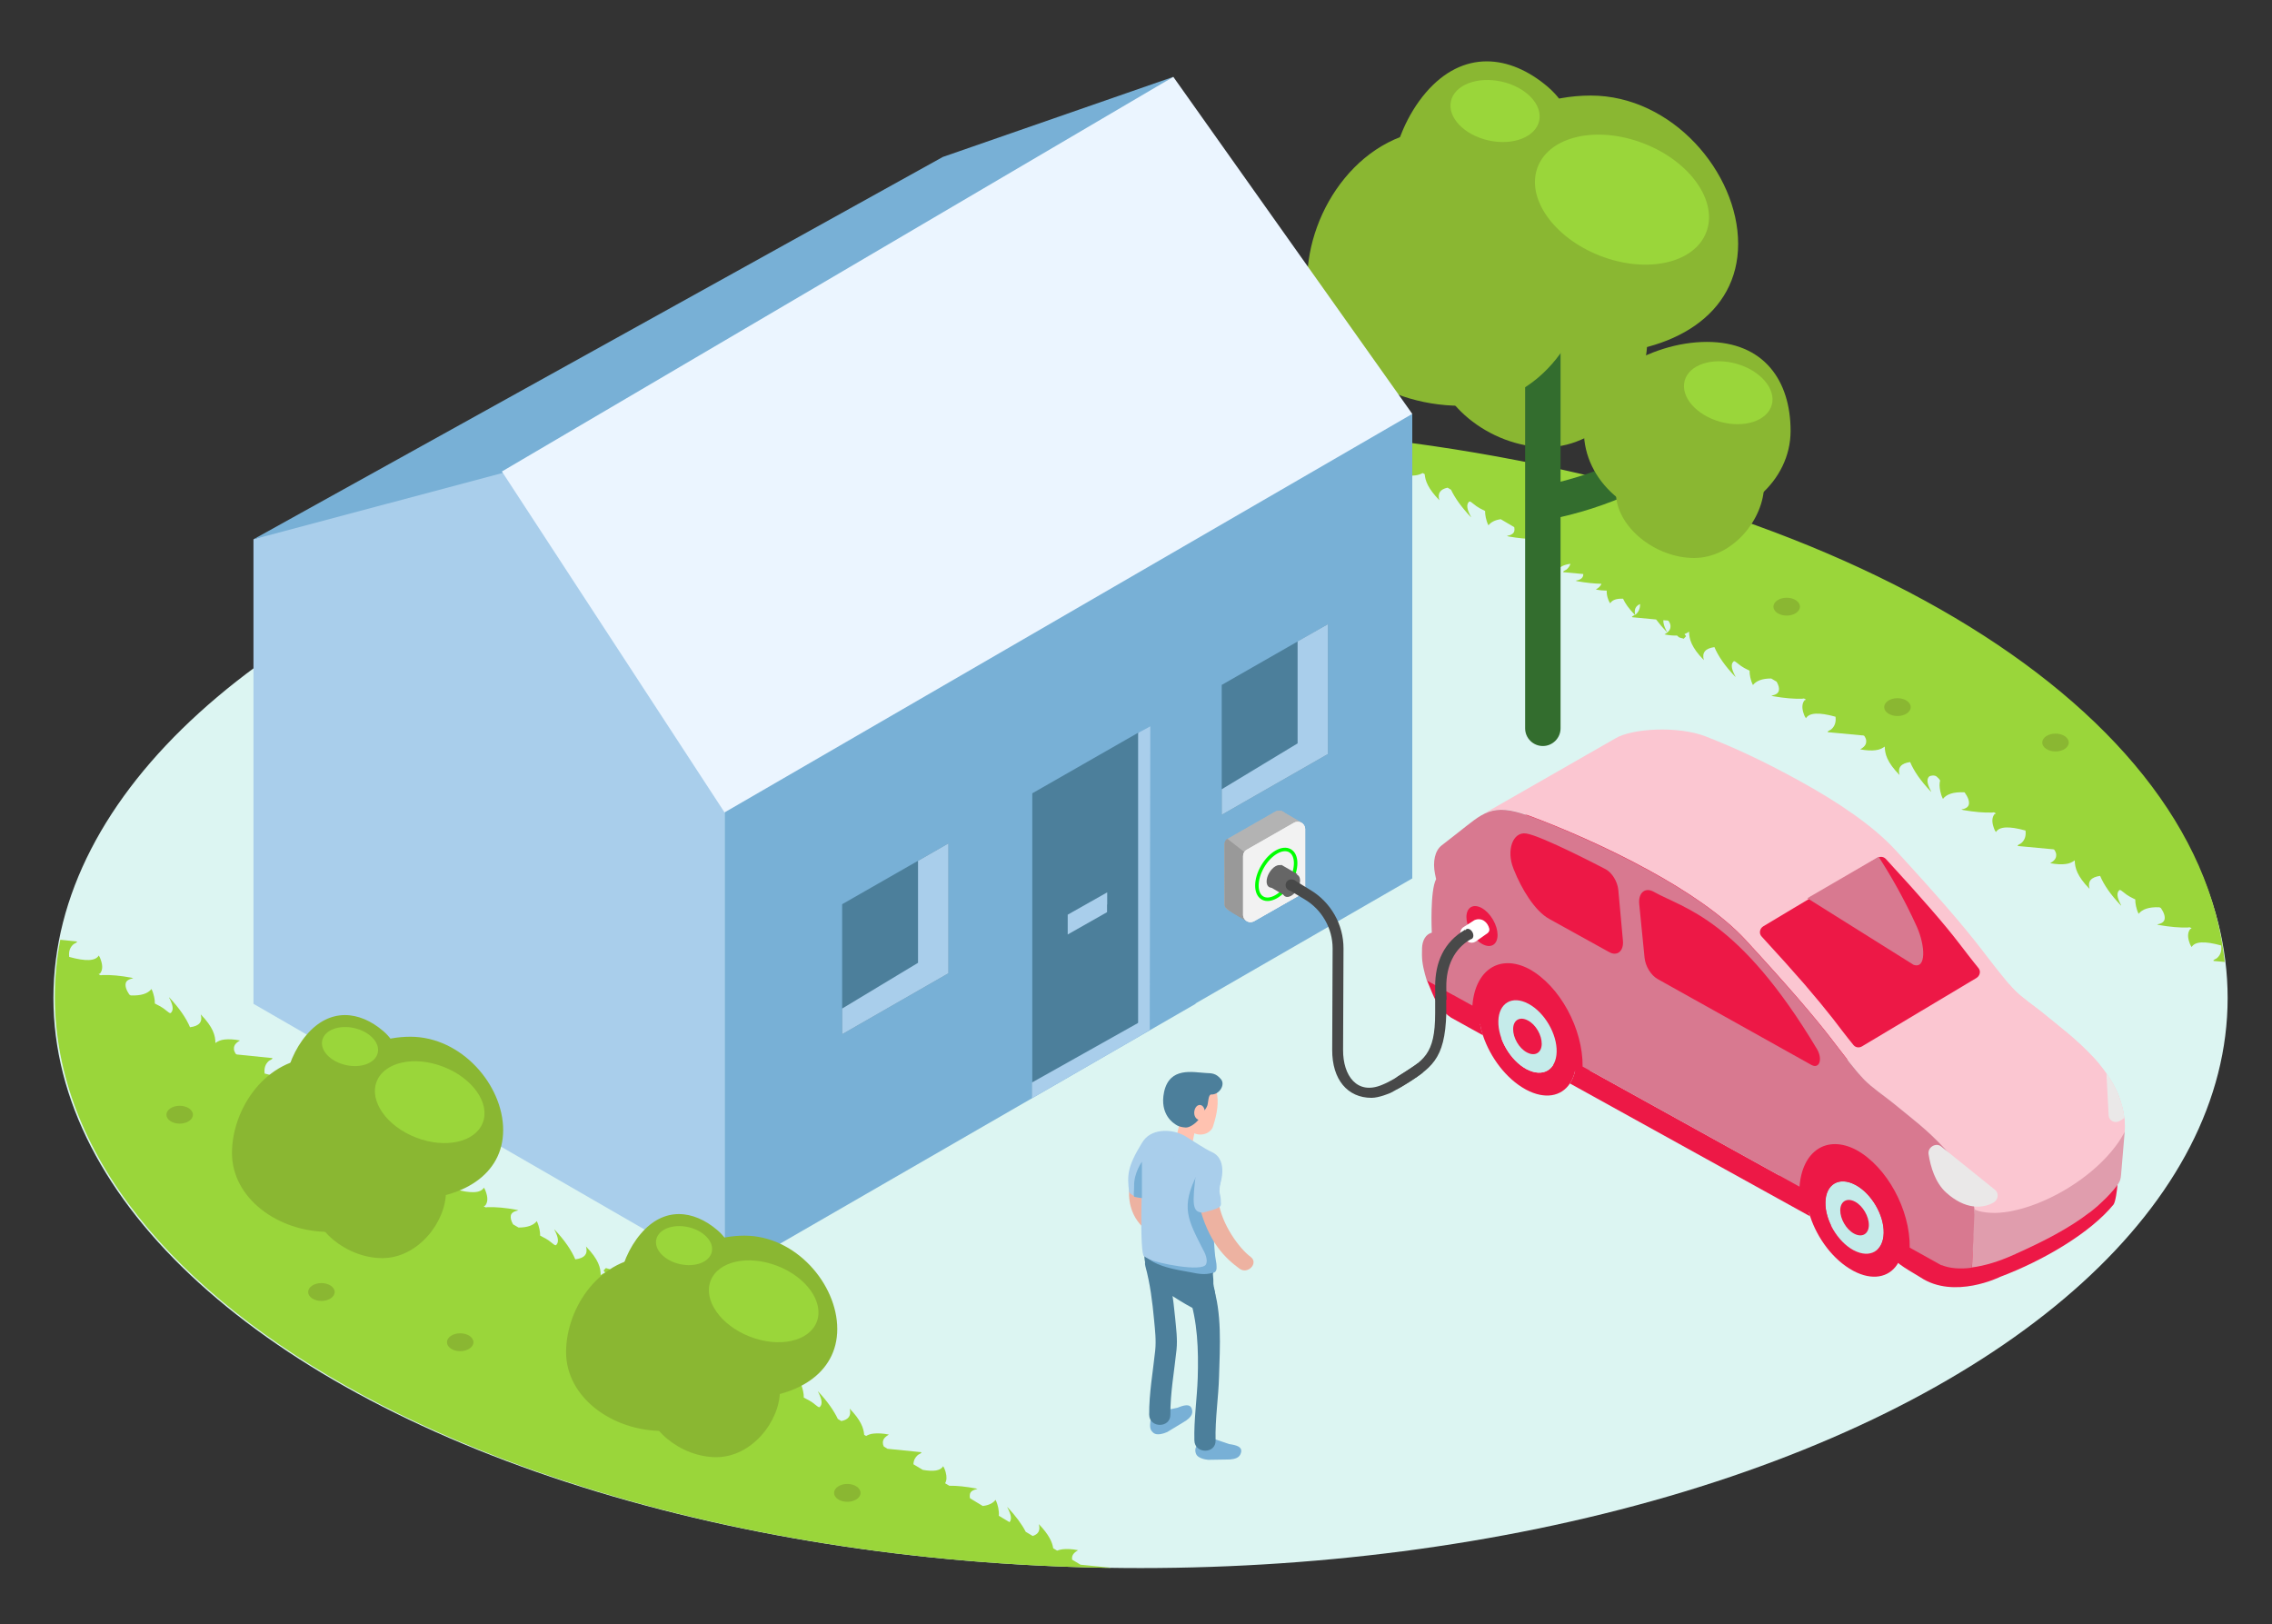 <?xml version="1.0" encoding="utf-8"?>
<!-- Generator: Adobe Illustrator 25.1.0, SVG Export Plug-In . SVG Version: 6.00 Build 0)  -->
<svg version="1.1" xmlns="http://www.w3.org/2000/svg" xmlns:xlink="http://www.w3.org/1999/xlink" x="0px" y="0px"
	 viewBox="0 0 1628.7 1164.5" style="enable-background:new 0 0 1628.7 1164.5;" xml:space="preserve">
<rect x="0" y="0" width="1628.7" height="1164.5" fill="#333333" stroke="none"/>
<style type="text/css">
	.st0{fill:#DCF5F2;}
	.st1{fill:#9AD63A;}
	.st2{fill:#8AB732;}
	.st3{fill:#336D2E;}
	.st4{fill:#78B0D6;}
	.st5{fill:#A9CEEB;}
	.st6{fill:#EBF5FF;}
	.st7{fill:#4C7F9B;}
	.st8{display:none;}
	.st9{display:inline;fill:#DCF5F2;}
	.st10{display:inline;fill:#8AB732;}
	.st11{display:inline;fill:#9AD63A;}
	.st12{fill:#B3B3B3;}
	.st13{fill:#999999;}
	.st14{fill:#F2F2F2;}
	.st15{fill:none;stroke:#00FF00;stroke-width:2.501;stroke-miterlimit:10;}
	.st16{fill:#666666;}
	.st17{fill:#484949;}
	.st18{fill:#FFFFFF;}
	.st19{fill:#ED1846;}
	.st20{fill:#C5EBEA;}
	.st21{fill:#FBC6D1;}
	.st22{fill:#EAE8E8;}
	.st23{fill:#D87990;}
	.st24{fill:#E09DAD;}
	.st25{fill:#EDB2A1;}
	.st26{opacity:0.46;fill:#FFFFFF;}
	.st27{fill:#513554;}
	.st28{fill:#2C4482;}
	.st29{fill:#FCFEFF;}
	.st30{fill:#FFC2B0;}
</style>
<g id="background">
</g>
<g id="image">
	<ellipse class="st0" cx="817.6" cy="715.4" rx="779.3" ry="408.7"/>
	<path class="st1" d="M962.4,311.8c0.1,0.6,0.2,1.1,0.4,1.7c0.4,1.2,0.7,2.5,1.9,4.2c1.9-3.2,6.7-4.1,14.6-2.6l6.7,3.9
		c-0.1,2.8-1.2,4.9-3.1,6.6c-0.8,0.7-2.3,1-2.7,1.9c0.8,0.4,1.1,0.2,1.5,0.3c7.7,0.7,15.3,1.4,22.9,2.2l2.6,1.6
		c0.5,0.9,0.7,1.7,0.7,2.5c0.2,3-1.9,4.7-4.3,6.1c4.4,0.8,8,1,11,0.6c2.2-0.3,3.8-0.9,5.3-1.7l1.4,0.8c0.4,4.9,2.5,10.4,10.5,18.7
		c-1.4-5,0.7-7.9,5.9-9l2.5,1.5c2.8,5.9,7.3,12.3,14.3,19.7c0-0.4-0.3-0.9-0.6-1.4c-2.2-4.3-2.9-7.8-0.8-9.7
		c0.4-0.4,0.9-0.3,2.6,1.1c4.1,3.4,6.2,4.1,8.9,5.5c0,1.4,0.1,3,0.5,4.7c0.4,1.7,0.8,3.4,1.9,5.6c1.8-2.3,4.7-3.8,8.8-4.4l9.7,5.7
		c0.2,1,0.2,1.8,0.1,2.6c-0.4,2.1-2.5,3.2-5.4,3.7c0.6,0.2,0.9,0.3,1.3,0.4c6.9,1.2,13,1.8,18.4,1.8l3.4,2c-1.1,2-1.1,4.6-0.2,7.7
		c0.4,1.2,0.7,2.5,1.9,4.2c1.4-2.3,4.4-3.4,9-3.3c-0.2,1.8-0.1,3.9,0.4,6.1c0.4,1.7,0.8,3.4,1.9,5.6c2-2.4,5-4,9.5-4.5
		c-0.5,1.5-1.4,2.8-2.6,3.9c-0.8,0.7-2.3,1-2.7,1.9c0.8,0.4,1.1,0.2,1.5,0.3c4.3,0.4,8.7,0.8,13,1.2c0,0.4,0,0.7-0.1,1.1
		c-0.4,2.1-2.5,3.2-5.4,3.7c0.6,0.2,0.9,0.3,1.3,0.4c6.4,1.1,12.1,1.7,17.2,1.8c-0.6,1.8-2.2,3-4,4.1c3,0.6,5.5,0.8,7.8,0.8
		c-0.1,1.4,0.1,3.1,0.6,4.9c0.4,1.2,0.7,2.5,1.9,4.2c1.4-2.4,4.5-3.5,9.2-3.3c1.5,3.3,4,7,8.5,11.6c-0.8,0.5-1.8,0.8-2.2,1.5
		c0.8,0.4,1.1,0.2,1.5,0.3c5.3,0.5,10.6,1,15.9,1.5c2.2,2.9,4.7,5.9,7.8,9.2c0-0.4-0.3-0.9-0.6-1.4c-1.4-2.8-2.2-5.3-2-7.3
		c0.8,0.1,1.6,0.2,2.4,0.2c0.3,0,0.5-0.1,1.3,0.3c1,1.5,1.4,2.6,1.4,3.6c0.2,3-1.9,4.7-4.3,6.1c3.5,0.7,6.4,0.9,9,0.8
		c0.4,0.4,0.8,0.8,1.3,1.2c0.4,0.3,2.9,0.9,3.7,1.1c-0.3-0.3,1.7-1.6,1.4-2c-0.4-0.4-0.8-0.9-1.1-1.3c1.3-0.5,2.3-1.1,3.3-1.8
		c0.1,5.3,1.6,11.2,10.6,20.4c-1.5-5.5,1.2-8.4,7.6-9.3c2.7,6.4,7.4,13.4,15.1,21.4c0-0.4-0.3-0.9-0.6-1.4c-2.2-4.3-2.9-7.8-0.8-9.7
		c0.4-0.4,0.9-0.3,2.6,1.1c4.1,3.4,6.2,4.1,8.9,5.5c0,1.4,0.1,3,0.5,4.7c0.4,1.7,0.8,3.4,1.9,5.6c2.4-3,6.5-4.7,13.1-4.7l3.9,2.3
		c1.5,2.6,1.9,4.7,1.6,6.3c-0.4,2.1-2.5,3.2-5.4,3.7c0.6,0.2,0.9,0.3,1.3,0.4c8,1.4,14.9,2,20.9,1.8c0.6,0,1-0.5,2.1,0.3
		c1.1,0.8-0.3,0.5-0.5,0.8c-1.7,2.1-2,5.1-0.9,8.7c0.4,1.2,0.7,2.5,1.9,4.2c2.4-4,9.3-4.4,21.2-1.1c0.5,4-0.6,6.9-3,9
		c-0.8,0.7-2.3,1-2.7,1.9c0.8,0.4,1.1,0.2,1.5,0.3c7.9,0.8,15.7,1.5,23.5,2.2c0.3,0,0.5-0.1,1.3,0.3c1,1.5,1.4,2.6,1.4,3.6
		c0.2,3-1.9,4.7-4.3,6.1c4.4,0.8,8,1,11,0.6c2.9-0.3,4.9-1.4,6.6-2.6c0.1,5.3,1.6,11.2,10.6,20.4c-1.5-5.5,1.2-8.4,7.6-9.3
		c2.7,6.4,7.4,13.4,15.1,21.4c0-0.4-0.3-0.9-0.6-1.4c-2.2-4.3-2.9-7.8-0.8-9.7c0.4-0.4,3.6-1.3,5.3,0.1c1.2,1,2,1.9,2.5,2.8
		c-0.6,2.2-0.5,4.7,0.1,7.6c0.4,1.7,0.8,3.4,1.9,5.6c2.7-3.4,7.5-5.1,15.5-4.7l0.1,0.1c2.6,3.7,3.4,6.4,3,8.5
		c-0.4,2.1-2.5,3.2-5.4,3.7c0.6,0.2,0.9,0.3,1.3,0.4c8,1.4,14.9,2,20.9,1.8c0.6,0,1-0.5,2.1,0.3c1.1,0.8-0.3,0.5-0.5,0.8
		c-1.7,2.1-2,5.1-0.9,8.7c0.4,1.2,0.7,2.5,1.9,4.2c2.4-4,9.3-4.4,21.2-1.1c0.5,4-0.6,6.9-3,9c-0.8,0.7-2.3,1-2.7,1.9
		c0.8,0.4,1.1,0.2,1.5,0.3c7.9,0.8,15.7,1.5,23.5,2.2c0.3,0,0.5-0.1,1.3,0.3c1,1.5,1.4,2.6,1.4,3.6c0.2,3-1.9,4.7-4.3,6.1
		c4.4,0.8,8,1,11,0.6c2.9-0.3,4.9-1.4,6.6-2.6c0.1,5.3,1.6,11.2,10.6,20.4c-1.5-5.5,1.2-8.4,7.6-9.3c2.7,6.4,7.4,13.4,15.1,21.4
		c0-0.4-0.3-0.9-0.6-1.4c-2.2-4.3-2.9-7.8-0.8-9.7c0.4-0.4,0.9-0.3,2.6,1.1c4.1,3.4,6.2,4.1,8.9,5.5c0,1.4,0.1,3,0.5,4.7
		c0.4,1.7,0.8,3.4,1.9,5.6c2.6-3.3,7.3-5,14.9-4.7l1.1,0.6c2.3,3.4,3,6,2.6,8c-0.4,2.1-2.5,3.2-5.4,3.7c0.6,0.2,0.9,0.3,1.3,0.4
		c8,1.4,14.9,2,20.9,1.8c0.6,0,1-0.5,2.1,0.3c1.1,0.8-0.3,0.5-0.5,0.8c-1.7,2.1-2,5.1-0.9,8.7c0.4,1.2,0.7,2.5,1.9,4.2
		c2.4-4,9.3-4.4,21.2-1.1c0.5,4-0.6,6.9-3,9c-0.8,0.7-2.3,1-2.7,1.9c0.8,0.4,1.1,0.2,1.5,0.3c2.2,0.2,4.5,0.4,6.7,0.6
		C1575.2,501.1,1309.5,346.1,962.4,311.8z M1172.6,440.5c-0.1,0.1-0.2,0.2-0.4,0.3c-0.9-3.9,0.3-6.4,3.5-7.8
		C1175.8,436.3,1174.6,438.7,1172.6,440.5z"/>
	<g>
		<path class="st2" d="M1180.8,244.8c0,35.3-32.2,75.8-72.5,75.8c-40.3,0-80.8-32.4-80.8-67.7s32.7-63.9,72.9-63.9
			C1140.7,189,1180.8,209.5,1180.8,244.8z"/>
		<path class="st3" d="M1106,534.8L1106,534.8c-7,0-12.7-5.7-12.7-12.7v-276c0-7,5.7-12.7,12.7-12.7h0c7,0,12.7,5.7,12.7,12.7v276
			C1118.7,529.1,1113,534.8,1106,534.8z"/>
		<path class="st2" d="M1140.3,185.1c0,51.1-34.6,105.8-92.9,105.8c-58.3,0-110.3-38.5-110.3-89.7c0-51.1,39.2-108.7,97.6-108.7
			C1093.1,92.5,1140.3,133.9,1140.3,185.1z"/>
		<path class="st2" d="M1246,174.8c0,51.1-47.3,78.9-105.6,78.9c-58.3,0-105.6-41.5-105.6-92.6c0-51.1,47.3-92.6,105.6-92.6
			C1198.7,68.5,1246,123.7,1246,174.8z"/>
		<g>
			<path class="st3" d="M1109.2,372.7c43.8-8.4,83.4-27,118.5-54.3c12.5-9.7-5.1-27.1-17.5-17.5c-31.7,24.6-68.3,40.5-107.6,48
				C1087.1,351.8,1093.7,375.6,1109.2,372.7L1109.2,372.7z"/>
		</g>
		<path class="st2" d="M1283.6,308.9c0,35.9-33.2,65-74.1,65c-40.9,0-74.1-29.1-74.1-65s47.2-63.8,88.2-63.8
			S1283.6,273,1283.6,308.9z"/>
		<path class="st2" d="M1109.6,62.3c27.3,23.3,27.8,67.4,1.2,98.5c-26.6,31.1-70.3,37.4-97.5,14.1c-27.3-23.3-17.8-77.4,8.8-108.5
			C1048.7,35.4,1082.3,39,1109.6,62.3z"/>
		<path class="st2" d="M1264.6,347.5c0,24.5-22.3,52.5-50.2,52.5c-27.9,0-56-22.5-56-46.9c0-24.5,22.6-44.3,50.5-44.3
			C1236.8,308.9,1264.6,323.1,1264.6,347.5z"/>
		
			<ellipse transform="matrix(0.269 -0.963 0.963 0.269 634.219 1399.309)" class="st1" cx="1239.4" cy="281.7" rx="21.6" ry="32.4"/>
		
			<ellipse transform="matrix(0.218 -0.976 0.976 0.218 760.473 1108.01)" class="st1" cx="1071.5" cy="79.6" rx="21.6" ry="32.4"/>
		
			<ellipse transform="matrix(0.362 -0.932 0.932 0.362 608.813 1174.869)" class="st1" cx="1162.5" cy="142.8" rx="43.2" ry="64.8"/>
	</g>
	<polygon class="st4" points="674.7,383.4 674.7,290.8 1012.4,296.7 1012.4,440.6 1012.4,485.7 1012.4,629.7 857.1,719.3 
		857.1,719.6 519.4,914.5 519.4,770.6 519.4,524.6 519.4,380.6 	"/>
	<polygon class="st5" points="519.4,380.6 519.4,524.6 519.4,770.6 519.4,914.5 181.7,719.6 181.7,575.6 181.7,530.5 181.7,386.6 
		467.2,287.6 	"/>
	<polygon class="st4" points="181.7,386.6 433.8,319.5 841.1,55.1 675.9,112.5 	"/>
	<polygon class="st6" points="519.4,582.4 359.8,338 841.1,55.1 1012.4,296.7 	"/>
	<polygon class="st7" points="679.9,697.7 603.7,741.4 603.7,648.2 679.9,604.6 	"/>
	<polygon class="st5" points="658.1,617.1 658.1,690.2 603.7,723 603.7,741.4 679.9,697.7 679.9,604.6 	"/>
	<polygon class="st7" points="816.2,742.7 740,786 740,568.7 816.2,525.1 	"/>
	<polygon class="st7" points="952,540.5 875.8,584.1 875.8,491 952,447.4 	"/>
	<polygon class="st5" points="930.2,459.8 930.2,532.9 875.8,565.8 875.8,584.1 952,540.5 952,447.4 	"/>
	<polygon class="st5" points="793.7,639.7 765.4,655.7 765.4,661.1 765.4,661.2 765.4,669.9 793.6,653.9 793.6,648.5 793.7,648.4 	
		"/>
	<path class="st5" d="M815.9,743.6V525.4l8.7-4.7l-0.4,217.6C824.3,738.3,815.2,743.6,815.9,743.6z"/>
	<polygon class="st5" points="816.4,733 739.8,776 739.8,787.3 817.1,742.7 	"/>
	<g class="st8">
		<path class="st9" d="M562.9,966.1c-6.1,0-11.8,0.9-16.9,2.4c-11.4-7.5-27.4-12.2-45.1-12.2c-34.6,0-62.6,17.8-62.6,39.8
			c0,22,28,39.8,62.6,39.8c23,0,43.1-7.9,54-19.6c2.6,0.3,5.3,0.5,8.1,0.5c22,0,39.9-11.3,39.9-25.3
			C602.8,977.4,584.9,966.1,562.9,966.1z"/>
		<path class="st10" d="M569.8,972.1c0,22.2-20.3,47.8-45.6,47.8c-25.4,0-50.9-20.4-50.9-42.6s20.6-40.3,45.9-40.3
			C544.5,937,569.8,949.9,569.8,972.1z"/>
		<path class="st10" d="M544.3,934.5c0,32.2-21.8,66.6-58.5,66.6s-69.4-24.3-69.4-56.5c0-32.2,24.7-68.4,61.4-68.4
			C514.6,876.2,544.3,902.3,544.3,934.5z"/>
		<path class="st10" d="M610.8,928.1c0,32.2-29.8,49.7-66.5,49.7c-36.7,0-66.5-26.1-66.5-58.3c0-32.2,29.8-58.3,66.5-58.3
			C581.1,861.2,610.8,895.9,610.8,928.1z"/>
		<path class="st10" d="M525,857.2c17.2,14.7,17.5,42.5,0.8,62c-16.8,19.6-44.2,23.5-61.4,8.9c-17.2-14.7-11.2-48.7,5.6-68.3
			C486.6,840.3,507.8,842.5,525,857.2z"/>
		
			<ellipse transform="matrix(0.218 -0.976 0.976 0.218 -455.381 1168.015)" class="st11" cx="501" cy="868.1" rx="13.6" ry="20.4"/>
		
			<ellipse transform="matrix(0.362 -0.932 0.932 0.362 -490.075 1099.884)" class="st11" cx="558.3" cy="907.9" rx="27.2" ry="40.8"/>
	</g>
	<g id="charge_point">
		<path class="st12" d="M919.6,633l-33.8,19.3c-3.6,2-8-0.5-8-4.6v-42c0-1.9,1-3.7,2.7-4.6l33.8-19.3c3.6-2,8,0.5,8,4.6v42
			C922.3,630.3,921.2,632.1,919.6,633z"/>
		<path class="st13" d="M894,660.4c0,0-10.3-5.7-13.1-7.8c-2-1.5-2.9-2.3-3-3.9c-0.1-1.5-0.1-42.4-0.1-43.4s0.4-3.3,2.2-3.9
			l11.9,9.3L894,660.4z"/>
		<polygon class="st12" points="906.7,588.9 918.5,581.3 933.2,589.8 914.8,599.3 		"/>
		<path class="st14" d="M932.9,641l-33.8,19.3c-1.6,0.9-3.3,0.9-4.8,0.3c-1.8-0.8-3.2-2.6-3.2-4.9v-42c0-1.9,1-3.7,2.7-4.6
			l33.8-19.3c3.6-2,8,0.5,8,4.6v42C935.6,638.3,934.5,640,932.9,641z"/>
		<path class="st12" d="M919.6,633l-33.8,19.3c-3.6,2-8-0.5-8-4.6v-42c0-1.9,1-3.7,2.7-4.6l33.8-19.3c3.6-2,8,0.5,8,4.6v42
			C922.3,630.3,921.2,632.1,919.6,633z"/>
		<path class="st13" d="M894,660.4c0,0-10.3-5.7-13.1-7.8c-2-1.5-2.9-2.3-3-3.9c-0.1-1.5-0.1-42.4-0.1-43.4s0.4-3.3,2.2-3.9
			l11.9,9.3L894,660.4z"/>
		<polygon class="st12" points="906.7,588.9 918.5,581.3 933.2,589.8 914.8,599.3 		"/>
		<path class="st14" d="M932.9,641l-33.8,19.3c-1.6,0.9-3.3,0.9-4.8,0.3c-1.8-0.8-3.2-2.6-3.2-4.9v-42c0-1.9,1-3.7,2.7-4.6
			l33.8-19.3c3.6-2,8,0.5,8,4.6v42C935.6,638.3,934.5,640,932.9,641z"/>
		<path class="st14" d="M932.9,641l-33.8,19.3c-1.6,0.9-3.3,0.9-4.8,0.3c-1.8-0.8-3.2-2.6-3.2-4.9v-42c0-1.9,1-3.7,2.7-4.6
			l33.8-19.3c3.6-2,8,0.5,8,4.6v42C935.6,638.3,934.5,640,932.9,641z"/>
		
			<ellipse transform="matrix(0.505 -0.863 0.863 0.505 -87.427 1099.963)" class="st15" cx="914.7" cy="626.2" rx="19.6" ry="11.3"/>
		<g>
			<g>
				
					<ellipse transform="matrix(0.505 -0.863 0.863 0.505 -89.05 1100.117)" class="st16" cx="914.1" cy="627.7" rx="8.9" ry="5.1"/>
				
					<ellipse transform="matrix(0.505 -0.863 0.863 0.505 -89.11 1113.291)" class="st16" cx="925.5" cy="634.3" rx="8.9" ry="5.1"/>
				<polygon class="st16" points="909.6,635.3 921.4,642.2 930,626.6 918.4,619.9 				"/>
			</g>
			<g>
				<path class="st17" d="M990.5,777.8c-17.7,7.3-27.8-6.7-27.7-25.1l0.3-72.7c0.1-17.2-9.1-33.3-23.9-42.1l-11.6-7.1l-4.2,6.8
					l11.8,7.1c12.4,7.3,20.1,20.8,20.1,35.2l-0.3,72.7c-0.1,21.3,11,34.4,28.2,34.4c5.5,0,13.5-3.5,13.5-3.5s12.8-6.5,23.2-14.5
					l-3.6-6.7c0,0-4.2,3-10.3,6.9C1002.1,771.7,997.4,775,990.5,777.8z"/>
				<circle class="st17" cx="925.7" cy="634.5" r="4.1"/>
			</g>
		</g>
	</g>
	<path class="st0" d="M-137.5-114.9"/>
	<path class="st0" d="M1564.1,1033.9"/>
	<path class="st18" d="M97.6,736.5"/>
	<path class="st18" d="M97.6,736.5"/>
	<path class="st1" d="M796.3,1124c-0.8-0.4-1.1-0.2-1.5-0.3c-6.7-0.7-13.4-1.3-20.2-2l-6-3.6c0-0.2-0.1-0.5-0.1-0.7
		c-0.2-3,1.9-4.6,4.3-6.1c-4.4-0.9-8-1-11-0.7c-1.6,0.2-2.9,0.6-4,1l-2.8-1.7c-0.7-4.5-3.1-9.8-10.3-17.3c1.2,4.5-0.3,7.2-4.4,8.5
		l-5-3c-2.8-5.4-7-11.2-13.2-17.8c0,0.4,0.3,0.9,0.6,1.4c2,4.1,2.8,7.4,1,9.5l-7.7-4.6c0.2-1.7,0-3.6-0.4-5.7
		c-0.4-1.7-0.8-3.4-1.9-5.7c-1.9,2.4-4.9,3.9-9.2,4.4l-9.1-5.5c-0.3-1.1-0.3-2.1-0.1-3c0.4-2.1,2.5-3.1,5.4-3.7
		c-0.6-0.2-0.9-0.3-1.3-0.4c-7.1-1.3-13.4-2-18.9-1.9l-3-1.8c1.2-2,1.3-4.7,0.4-8c-0.4-1.2-0.7-2.5-1.8-4.2c-1.9,3.2-6.7,4-14.6,2.6
		l-6.7-4c0.1-2.8,1.2-4.9,3.1-6.6c0.8-0.7,2.3-1,2.7-1.9c-0.8-0.4-1.1-0.2-1.5-0.3c-7.7-0.8-15.3-1.5-22.9-2.3l-2.6-1.6
		c-0.5-0.9-0.7-1.7-0.7-2.5c-0.2-3,1.9-4.6,4.3-6.1c-4.4-0.9-8-1-11-0.7c-2.2,0.2-3.9,0.9-5.3,1.7l-1.4-0.8
		c-0.4-4.9-2.4-10.5-10.4-18.8c1.3,5-0.8,7.9-6,8.9l-2.5-1.5c-2.8-5.9-7.3-12.4-14.2-19.8c0,0.4,0.3,0.9,0.6,1.4
		c2.1,4.3,2.8,7.8,0.7,9.8c-0.4,0.4-0.9,0.3-2.6-1.1c-4-3.4-6.2-4.1-8.9-5.6c0-1.4-0.1-3-0.5-4.7c-0.4-1.7-0.8-3.4-1.9-5.7
		c-1.9,2.3-4.7,3.8-8.8,4.4l-9.7-5.8c-0.2-1-0.2-1.8,0-2.6c0.4-2.1,2.5-3.1,5.4-3.7c-0.6-0.2-0.9-0.3-1.3-0.4
		c-6.9-1.3-13-1.9-18.4-1.9l-3.4-2.1c1.1-2,1.2-4.6,0.3-7.7c-0.4-1.2-0.7-2.5-1.8-4.2c-1.4,2.3-4.4,3.4-9,3.2
		c0.3-1.8,0.1-3.9-0.4-6.1c-0.4-1.7-0.8-3.4-1.9-5.7c-2,2.4-5,3.9-9.5,4.5c0.5-1.5,1.4-2.8,2.6-3.9c0.8-0.7,2.3-1,2.7-1.9
		c-0.8-0.4-1.1-0.2-1.5-0.3c-4.3-0.4-8.7-0.9-13-1.3c0-0.4,0-0.7,0.1-1.1c0.4-2.1,2.5-3.1,5.4-3.7c-0.6-0.2-0.9-0.3-1.3-0.4
		c-6.4-1.2-12.1-1.8-17.2-1.9c0.6-1.8,2.3-3,4.1-4.1c-3-0.6-5.5-0.8-7.8-0.9c0.1-1.4-0.1-3.1-0.6-4.9c-0.4-1.2-0.7-2.5-1.8-4.2
		c-1.4,2.4-4.5,3.4-9.2,3.2c-1.5-3.3-4-7-8.4-11.6c0.8-0.5,1.8-0.8,2.2-1.5c-0.8-0.4-1.1-0.2-1.5-0.3c-5.3-0.5-10.6-1.1-15.9-1.6
		c-2.2-2.9-4.7-6-7.7-9.2c0,0.4,0.3,0.9,0.6,1.4c1.4,2.8,2.2,5.3,1.9,7.3c-0.8-0.1-1.6-0.2-2.4-0.2c-0.3,0-0.5,0.1-1.3-0.4
		c-1-1.5-1.4-2.6-1.4-3.6c-0.2-3,1.9-4.6,4.3-6.1c-3.5-0.7-6.4-0.9-9-0.8c-0.4-0.4-0.8-0.8-1.3-1.2c-0.4-0.3-2.8-0.9-3.7-1.2
		c0.3,0.3-1.8,1.6-1.4,2c0.4,0.4,0.8,0.9,1.1,1.3c-1.3,0.5-2.3,1.1-3.3,1.8c0-5.3-1.5-11.2-10.5-20.5c1.5,5.5-1.2,8.4-7.7,9.2
		c-2.7-6.4-7.4-13.4-15-21.5c0,0.4,0.3,0.9,0.6,1.4c2.1,4.3,2.8,7.8,0.7,9.8c-0.4,0.4-0.9,0.3-2.6-1.1c-4-3.4-6.2-4.1-8.9-5.6
		c0-1.4-0.1-3-0.5-4.7c-0.4-1.7-0.8-3.4-1.9-5.7c-2.4,3-6.6,4.6-13.1,4.6l-3.9-2.3c-1.5-2.6-1.9-4.7-1.6-6.3
		c0.4-2.1,2.5-3.1,5.4-3.7c-0.6-0.2-0.9-0.3-1.3-0.4c-7.9-1.5-14.9-2.1-20.9-1.9c-0.6,0-1,0.5-2.1-0.3c-1.1-0.8,0.3-0.5,0.5-0.8
		c1.7-2.1,2-5,0.9-8.7c-0.4-1.2-0.7-2.5-1.8-4.2c-2.4,4-9.3,4.3-21.2,1c-0.5-4,0.6-6.9,3-9c0.8-0.7,2.3-1,2.7-1.9
		c-0.8-0.4-1.1-0.2-1.5-0.3c-7.9-0.8-15.7-1.6-23.5-2.4c-0.3,0-0.5,0.1-1.3-0.4c-1-1.5-1.4-2.6-1.4-3.6c-0.2-3,1.9-4.6,4.3-6.1
		c-4.4-0.9-8-1-11-0.7c-2.9,0.3-4.9,1.3-6.6,2.5c0-5.3-1.5-11.2-10.5-20.5c1.5,5.5-1.2,8.4-7.7,9.2c-2.7-6.4-7.4-13.4-15-21.5
		c0,0.4,0.3,0.9,0.6,1.4c2.1,4.3,2.8,7.8,0.7,9.8c-0.4,0.4-3.6,1.3-5.3-0.2c-1.2-1-1.9-1.9-2.5-2.8c0.6-2.2,0.6-4.7-0.1-7.6
		c-0.4-1.7-0.8-3.4-1.9-5.7c-2.7,3.4-7.5,5-15.5,4.6l-0.1-0.1c-2.6-3.7-3.3-6.4-2.9-8.5c0.4-2.1,2.5-3.1,5.4-3.7
		c-0.6-0.2-0.9-0.3-1.3-0.4c-7.9-1.5-14.9-2.1-20.9-1.9c-0.6,0-1,0.5-2.1-0.3c-1.1-0.8,0.3-0.5,0.5-0.8c1.7-2.1,2-5,0.9-8.7
		c-0.4-1.2-0.7-2.5-1.8-4.2c-2.4,4-9.3,4.3-21.2,1c-0.5-4,0.6-6.9,3-9c0.8-0.7,2.3-1,2.7-1.9c-0.8-0.4-1.1-0.2-1.5-0.3
		c-7.9-0.8-15.7-1.6-23.5-2.4c-0.3,0-0.5,0.1-1.3-0.4c-1-1.5-1.4-2.6-1.4-3.6c-0.2-3,1.9-4.6,4.3-6.1c-4.4-0.9-8-1-11-0.7
		c-2.9,0.3-4.9,1.3-6.6,2.5c0-5.3-1.5-11.2-10.5-20.5c1.5,5.5-1.2,8.4-7.7,9.2c-2.7-6.4-7.4-13.4-15-21.5c0,0.4,0.3,0.9,0.6,1.4
		c2.1,4.3,2.8,7.8,0.7,9.8c-0.4,0.4-0.9,0.3-2.6-1.1c-4-3.4-6.2-4.1-8.9-5.6c0-1.4-0.1-3-0.5-4.7c-0.4-1.7-0.8-3.4-1.9-5.7
		c-2.7,3.3-7.3,4.9-14.9,4.6l-1-0.6c-2.3-3.4-3-6-2.6-8c0.4-2.1,2.5-3.1,5.4-3.7c-0.6-0.2-0.9-0.3-1.3-0.4
		c-7.9-1.5-14.9-2.1-20.9-1.9c-0.6,0-1,0.5-2.1-0.3c-1.1-0.8,0.3-0.5,0.5-0.8c1.7-2.1,2-5,0.9-8.7c-0.4-1.2-0.7-2.5-1.8-4.2
		c-2.4,4-9.3,4.3-21.2,1c-0.5-4,0.6-6.9,3-9c0.8-0.7,2.3-1,2.7-1.9c-0.8-0.4-1.1-0.2-1.5-0.3c-3.5-0.4-7.1-0.7-10.6-1.1
		c-2.6,13.5-3.9,27.2-3.9,41.1C39.8,937.2,376.4,1117.7,796.3,1124C796.3,1124,796.3,1124,796.3,1124z M465.5,934.7
		c-0.1-3.2,1.1-5.6,3.2-7.5c0.1-0.1,0.3-0.2,0.4-0.3C470,930.8,468.8,933.3,465.5,934.7z"/>
	<ellipse class="st2" cx="291.8" cy="877.5" rx="9.5" ry="6.4"/>
	<ellipse class="st2" cx="1280.8" cy="434.9" rx="9.5" ry="6.4"/>
	<ellipse class="st2" cx="128.8" cy="799.1" rx="9.5" ry="6.4"/>
	<ellipse class="st2" cx="607.4" cy="1070.2" rx="9.5" ry="6.4"/>
	<ellipse class="st2" cx="435.8" cy="964.3" rx="9.5" ry="6.4"/>
	<g>
		<path class="st2" d="M319.7,854.1c0,22.2-20.3,47.8-45.6,47.8c-25.4,0-50.9-20.4-50.9-42.6c0-22.2,20.6-40.3,45.9-40.3
			C294.4,819,319.7,831.9,319.7,854.1z"/>
		<path class="st2" d="M294.2,816.5c0,32.2-21.8,66.6-58.5,66.6s-69.4-24.3-69.4-56.5c0-32.2,24.7-68.4,61.4-68.4
			C264.4,758.2,294.2,784.3,294.2,816.5z"/>
		<path class="st2" d="M360.7,810.1c0,32.2-29.8,49.7-66.5,49.7s-66.5-26.1-66.5-58.3c0-32.2,29.8-58.3,66.5-58.3
			S360.7,777.9,360.7,810.1z"/>
		<path class="st2" d="M274.8,739.2c17.2,14.7,17.5,42.5,0.8,62c-16.8,19.6-44.2,23.5-61.4,8.9s-11.2-48.7,5.6-68.3
			C236.5,722.3,257.7,724.5,274.8,739.2z"/>
		
			<ellipse transform="matrix(0.218 -0.976 0.976 0.218 -535.886 831.601)" class="st1" cx="250.9" cy="750.1" rx="13.6" ry="20.4"/>
		
			<ellipse transform="matrix(0.362 -0.932 0.932 0.362 -539.715 791.405)" class="st1" cx="308.2" cy="789.9" rx="27.2" ry="40.8"/>
	</g>
	<g>
		<path class="st2" d="M559.1,996.8c0,22.2-20.3,47.8-45.6,47.8c-25.4,0-50.9-20.4-50.9-42.6c0-22.2,20.6-40.3,45.9-40.3
			C533.9,961.6,559.1,974.5,559.1,996.8z"/>
		<path class="st2" d="M533.7,959.2c0,32.2-21.8,66.6-58.5,66.6s-69.4-24.3-69.4-56.5c0-32.2,24.7-68.4,61.4-68.4
			C503.9,900.9,533.7,927,533.7,959.2z"/>
		<path class="st2" d="M600.2,952.7c0,32.2-29.8,49.7-66.5,49.7s-66.5-26.1-66.5-58.3c0-32.2,29.8-58.3,66.5-58.3
			S600.2,920.5,600.2,952.7z"/>
		<path class="st2" d="M514.3,881.9c17.2,14.7,17.5,42.5,0.8,62c-16.8,19.6-44.2,23.5-61.4,8.9c-17.2-14.7-11.2-48.7,5.6-68.3
			C475.9,864.9,497.1,867.2,514.3,881.9z"/>
		
			<ellipse transform="matrix(0.218 -0.976 0.976 0.218 -487.789 1176.87)" class="st1" cx="490.3" cy="892.7" rx="13.6" ry="20.4"/>
		
			<ellipse transform="matrix(0.362 -0.932 0.932 0.362 -519.867 1105.656)" class="st1" cx="547.6" cy="932.5" rx="27.2" ry="40.8"/>
	</g>
	<ellipse class="st2" cx="230.4" cy="926.2" rx="9.5" ry="6.4"/>
	<ellipse class="st2" cx="1360.2" cy="506.9" rx="9.5" ry="6.4"/>
	<ellipse class="st2" cx="329.9" cy="962.2" rx="9.5" ry="6.4"/>
	<ellipse class="st2" cx="1473.5" cy="532.3" rx="9.5" ry="6.4"/>
	<g>
		<g>
			<g>
				<path class="st19" d="M1389.7,851.1l34.4,26.2c32.5-2.9,77.9-26.6,95.6-56.9l-1.8,29.2c-0.3,3.9-1.4,12-2.8,13.9
					c-16.5,20.2-50.1,40.1-81.2,51.8c0,0-33,16.5-57.2,0.4c-5.2-3.4-18.2-9.9-22.2-16.7C1331.8,860.1,1389.7,851.1,1389.7,851.1z"/>
				<path class="st19" d="M1269,851.2c0.1-2,53.9-67.6,71.1-49.5c17.2,18.1,53.1,86.4,34.2,98C1355.5,911.3,1269,851.2,1269,851.2z"
					/>
				<path class="st19" d="M1039.1,717.7c0.1-2,53.9-67.6,71.1-49.5c17.2,18.1,54.7,90.1,34.2,98
					C1112.3,778.7,1039.1,717.7,1039.1,717.7z"/>
				<path class="st19" d="M1275.1,606.3c0,0,64.1,191.2,58.6,191.9c-5.5,0.7-179.7-56.3-180.4-59c-0.7-2.7-90.8-83.2-90.8-83.2
					l-20.8-11.5l39.6,7.6l-13.1-57.8c0,0,84.4-34,90.5-34.2C1164.8,559.8,1275.1,606.3,1275.1,606.3z"/>
				<path class="st19" d="M1096.5,703.1c18.9,10.4,33.8,35.9,33.4,57.3c0,1.1-0.1,2.2-0.2,3.3c-0.5,5.2-2,9.5-4.3,13
					c-6.1,9.3-17.9,11.6-31.3,4.5c-0.2-0.1-0.5-0.3-0.7-0.4c-13.6-7.5-25.1-22.7-30.4-38.7c-1.9-5.7-2.9-11.5-3-17c0-0.5,0-1,0-1.5
					c0.5-21.7,16.5-31,35.8-20.8C1096.1,702.9,1096.3,703,1096.5,703.1z M1094,766.3c0.1,0.1,0.3,0.2,0.4,0.2
					c11.6,6.1,21.2,0.5,21.4-12.5c0.3-12.8-8.7-28.1-20-34.3c-0.1-0.1-0.3-0.2-0.4-0.2c-11.6-6.1-21.2-0.5-21.4,12.5
					C1073.8,744.8,1082.7,760.1,1094,766.3"/>
				<path class="st19" d="M1055.5,720.6l-32.7-18.1l4,9.6c3.7,8.7,6.8,12.8,13.4,17.4l22.9,12.7c-1.9-5.7-2.9-11.5-3-17l-4.7-2.6
					C1055.4,721.9,1055.5,721.2,1055.5,720.6z"/>
				<path class="st20" d="M1095.9,719.7c11.4,6.2,20.3,21.5,20,34.3c-0.3,13-9.9,18.6-21.4,12.5c-0.1-0.1-0.3-0.1-0.4-0.2
					c-11.4-6.2-20.3-21.5-20-34.3c0.3-13,9.9-18.6,21.4-12.5C1095.6,719.6,1095.7,719.6,1095.9,719.7z M1094.5,754.4
					c0.1,0,0.1,0.1,0.2,0.1c5.7,3,10.4,0.2,10.5-6.1c0.1-6.3-4.2-13.8-9.8-16.8c-0.1,0-0.1-0.1-0.2-0.1c-5.7-3-10.4-0.3-10.5,6.1
					C1084.6,743.9,1088.9,751.4,1094.5,754.4"/>
				<path class="st19" d="M1134.4,766.3l-4.7-2.6c-0.5,5.2-2,9.5-4.3,13l172.1,95.2c-1.8-5.7-2.9-11.4-3-16.9l-4.7-2.6
					c0-0.6,0.1-1.2,0.1-1.8l-155.5-86.1c0,0.3,0,0.5,0,0.8C1134.5,765.5,1134.4,765.9,1134.4,766.3z"/>
				<path class="st19" d="M1329.9,861.4c-0.1,0-0.1-0.1-0.2-0.1c-5.7-3-10.4-0.2-10.5,6.1c-0.1,6.3,4.3,13.8,9.8,16.8
					c0.1,0,0.1,0.1,0.2,0.1c5.7,3,10.4,0.2,10.5-6.1C1339.8,872,1335.5,864.5,1329.9,861.4z"/>
				<path class="st20" d="M1330.4,849.6c11.3,6.2,20.3,21.5,20,34.3c-0.3,13-9.9,18.6-21.4,12.5c-0.1-0.1-0.3-0.1-0.4-0.2
					c-11.4-6.2-20.3-21.5-20-34.3c0.3-13,9.9-18.6,21.4-12.5C1330.1,849.4,1330.2,849.5,1330.4,849.6z M1329,884.3
					c0.1,0,0.1,0.1,0.2,0.1c5.7,3,10.4,0.2,10.5-6.1c0.1-6.3-4.3-13.8-9.8-16.8c-0.1,0-0.1-0.1-0.2-0.1c-5.7-3-10.4-0.2-10.5,6.1
					C1319.1,873.7,1323.4,881.2,1329,884.3"/>
				<path class="st19" d="M1331,833c19,10.4,33.9,35.8,33.4,57.3c0,1.1-0.1,2.2-0.2,3.3c-0.5,5.2-2,9.5-4.2,12.9
					c-6.1,9.3-17.9,11.7-31.3,4.6c-0.2-0.1-0.5-0.3-0.7-0.4c-13.7-7.5-25.2-22.8-30.4-38.8c-1.8-5.7-2.9-11.4-3-16.9
					c0-0.5,0-1,0-1.5c0.4-21.7,16.4-31,35.7-20.8C1330.6,832.7,1330.8,832.8,1331,833z M1328.5,896.1c0.1,0.1,0.3,0.2,0.4,0.2
					c11.6,6.1,21.2,0.5,21.4-12.5c0.3-12.8-8.7-28.1-20-34.3c-0.1-0.1-0.3-0.2-0.4-0.2c-11.6-6.1-21.2-0.5-21.4,12.5
					C1308.2,874.6,1317.2,889.9,1328.5,896.1"/>
				<path class="st21" d="M1157.7,529.5l-96.4,55.2c8.9-5.3,17.6-6.3,34.8,0c21.9,8.1,55,22.1,86.4,39.4
					c26.8,14.7,52.3,31.8,68.7,49.5c31.7,34.5,48.6,54.3,60.8,70c6.2,8,17.8,23.6,24.6,30.4c5.6,5.7,14.3,11.5,20.2,16.3
					c14.1,11.6,23.9,18.6,37,32.6c4.3,4.7,8.3,9.9,11.8,15.5c7.3,11.7,10.8,25.6,10,37.3l107.5-64.3c0.8-11.7-2.7-25.5-10-37.3
					c-3.5-5.6-7.5-10.8-11.8-15.5c-13.1-14-22.9-21-37-32.6c-5.9-4.8-14.6-10.6-20.2-16.3c-6.8-6.9-18.4-22.4-24.6-30.4
					c-12.2-15.7-29.1-35.5-60.8-70c-16.3-17.7-41.9-34.8-68.7-49.5c-26.4-14.5-46.1-23.6-67.3-31.9
					C1203.1,520.3,1169.8,522,1157.7,529.5z"/>
				<path class="st21" d="M1337.2,774.7l107.5-64.3c-0.2-0.2-0.4-0.4-0.6-0.6c-1.2-1.2-2.5-2.7-3.9-4.3l-107.5,64.3
					c1.4,1.6,2.7,3.1,3.9,4.3C1336.8,774.3,1336.9,774.5,1337.2,774.7"/>
				<path class="st19" d="M1345.9,615c1.9-1.2,4.3-0.9,5.8,0.6c0.5,0.5,1,1.1,1.5,1.6c12.8,13.9,22.7,25,30.7,34.2
					c8.7,10,15.1,17.8,20.4,24.7c3.5,4.5,9,11.8,14,17.9c1.8,2.2,1.1,5.5-1.5,7.1l-82,49c-2,1.2-4.5,0.9-6-0.8
					c-5.2-6.3-11.2-14.3-14.9-19.1c-5.4-6.9-11.8-14.7-20.4-24.7c-8-9.2-17.9-20.3-30.7-34.2c0,0,0,0,0,0c-2-2.1-1.4-5.7,1.3-7.3
					L1345.9,615z"/>
				<path class="st21" d="M1444.6,710.4c5.6,5.5,13.9,11,19.6,15.7c11.6,9.6,20.4,16,30.4,25.9c2.1,2.1,4.3,4.3,6.6,6.7
					c0.8,0.8,1.6,1.7,2.3,2.6c0,0,13.2,16.4,15.9,26.1c0.4,1,0.7,2.1,1,3.1c0.4,1.1,0.7,2.3,1,3.4c0.3,1.3,0.6,2.7,0.9,4
					c0.3,1.7,0.5,3.4,0.7,5c0.3,2.9,0.3,5.8,0.1,8.6c-19.9,51-62.3,60.4-107.5,64.3c0.2-2.8,0.1-5.6-0.1-8.6c-0.2-1.7-0.4-3.3-0.7-5
					c-0.2-1.3-0.5-2.7-0.9-4c-0.3-1.1-0.6-2.3-1-3.4c-0.3-1-0.7-2.1-1-3.1l7.8-4.7l-25-18.4l1.3-3c-0.8-0.9-1.5-1.7-2.3-2.6
					c-2.3-2.4-4.4-4.7-6.6-6.7c-10.1-9.8-18.8-16.3-30.4-25.9c-5.7-4.7-14-10.2-19.6-15.7L1444.6,710.4z"/>
				<path class="st22" d="M1519.3,803.7c-3.5,1.8-7.5-0.4-7.7-4.2l-1.6-29.9c8.5,11.1,12.4,24.8,12.8,31.8
					C1521.7,802.3,1520.5,803.1,1519.3,803.7z"/>
				<path class="st23" d="M1019.4,679.7c-0.1,3.2-0.1,6.7,0.2,9.3c0.8,6.6,3.1,13.4,3.2,13.8l32.7,18.1
					c1.9-25.5,19.5-37.3,40.6-26.3c22.1,12.1,38.7,42.9,38.4,70l155.5,86.1c1.9-25.6,19.5-37.4,40.6-26.4
					c22.1,12.1,38.8,43,38.4,70.1l22.8,12.7l0-0.2c5.8,2.4,13.3,3,21.6,1.9c0.1-0.4,0.1-0.8,0.2-1.2l2-31.7
					c0.8-11.7-2.7-25.5-10-37.3c-3.5-5.6-7.5-10.8-11.8-15.5c-13.1-14-22.9-21-37-32.6c-5.9-4.8-14.6-10.6-20.2-16.3
					c-6.8-6.9-18.4-22.4-24.6-30.4c-12.2-15.7-29.1-35.5-60.8-70c-16.3-17.7-41.9-34.8-68.7-49.5c-31.4-17.2-64.4-31.3-86.4-39.4
					c-26.9-9.9-33-1.9-51.8,12.7l-10.9,8.5c-4.7,3.7-6.5,11.5-4.7,20.4c0.4,2.2,0.8,3.6,0.8,3.7c-4.4,8.3-3.2,36.9-3.1,38.4
					C1022.2,669.7,1019.6,673.9,1019.4,679.7z M1188.4,701.9c-4.9-2.7-8.9-9.2-9.5-15.5l-3.8-38.3c-0.8-8.1,4.2-12.3,10.4-8.8
					c21.8,12.2,60.9,19,117,112.7c4.2,7.1,1.9,14.6-4,11.4 M1094,597.5c11,1.6,53.9,24,56.2,25.2c0.3,0.1,0.5,0.3,0.8,0.4
					c4.6,2.5,8.5,8.8,9.1,14.9l3.3,36.3c0.7,7.5-4.1,11.5-9.9,8.2l-43-23.8c-10.3-5.7-19.8-21.5-25.2-35.1c-0.1-0.3-0.3-0.6-0.4-1
					C1079.7,609.7,1084.4,596.1,1094,597.5z"/>
				<path class="st24" d="M1443.8,899.4c-10.5,4.8-20.9,8-30.3,9.2c0.1-0.4,0.2-0.8,0.2-1.2l1.8-40.3c1.7,0.7,3.4,1.2,5.3,1.6
					c1.9,0.4,3.9,0.6,6,0.7c1.1,0.1,2.1,0.1,3.2,0.1c2.2,0,4.5-0.2,6.9-0.5c3.6-0.4,7.3-1.2,11.1-2.2c22.8-6,49.1-21.6,65.7-41.5
					c3.7-4.4,6.9-9.1,9.4-13.9l-2.6,30.8c-0.1,1.5-0.3,2.6-0.6,3.5c-0.2,0.6-0.4,1.2-0.7,1.7c-0.4,0.8-0.8,1.4-1.3,2.1
					c-0.9,1.2-1.8,2.3-2.7,3.4c-0.3,0.3-0.5,0.6-0.8,0.9c-0.8,0.9-1.6,1.8-2.4,2.7c-0.2,0.2-0.4,0.4-0.6,0.6c-1,1.1-2,2.1-3.1,3.1
					c-0.3,0.3-0.5,0.5-0.8,0.8c-0.9,0.9-1.9,1.8-2.9,2.7c-0.2,0.2-0.3,0.3-0.5,0.5c-2,1.7-4.1,3.5-6.2,5.1l0-0.1
					c-14.6,11.3-32.9,20.7-53,29.7C1444.6,899.2,1444.2,899.4,1443.8,899.4z"/>
				<path class="st22" d="M1430.2,853l-38.6-31.1c-3.8-3.1-9.8,0.5-9.1,5.4c1.4,9,4.7,20.5,12.7,27.7c13.4,12,25.8,11.7,34,7
					C1432.5,860,1433.1,855.4,1430.2,853z"/>
			</g>
			<path class="st23" d="M1371.7,691.6l-76.1-47.7l51.1-29.7c8.3,12.8,18.1,29.6,27.3,49.9C1380.3,678.1,1380.9,695,1371.7,691.6z"
				/>
		</g>
	</g>
	<path class="st17" d="M1036.7,714.2h-7.9l0,12.1c0,30-8.3,33.9-26.7,45.3l-6.1,5.3l2,3.6l3.8,0.1l3.2-1.8
		c20.9-13,30.9-18.6,31.8-52.6L1036.7,714.2z"/>
	
		<ellipse transform="matrix(0.863 -0.505 0.505 0.863 -190.13 626.945)" class="st19" cx="1062.5" cy="664.5" rx="9.1" ry="15.7"/>
	<path class="st18" d="M1049.3,664.5l7.7-4.9c5.3-2.2,9.5,1.6,10.6,6.1c0.3,1.2-0.2,2.5-1.3,3.3l-8.5,6c-1.6,1-3.6,1.1-5.2,0.2
		l-3.3-1.8C1046,671.5,1045.9,666.5,1049.3,664.5z"/>
	<path class="st17" d="M1036.9,716.8l-0.1-9.5c-0.1-14.7,5.6-27.2,17.4-33.9l-4-6.9c-15.1,8.9-21.4,23.2-21.4,40.7l0.1,8.2
		L1036.9,716.8z"/>
	
		<ellipse transform="matrix(0.884 -0.468 0.468 0.884 -190.969 570.392)" class="st17" cx="1052.8" cy="669.6" rx="2.8" ry="4"/>
	<g>
		<g>
			<g>
				<path class="st25" d="M813,837.7c-4.1,9.7-5.1,20.8-1.3,30.7c5.3,13.7,19.1,20.7,32.7,23.8c6.1,1.3,9.4-7.9,3.2-9.3
					c-11-2.4-22.9-7.2-27.1-18.7c-2.8-7.6-1.4-16.1,1.7-23.4C824.7,835.1,815.4,831.9,813,837.7L813,837.7z"/>
			</g>
			<path class="st5" d="M818.5,819.5c-10.5,17.2-10.5,23-9.1,35c3.6,5.5,17.6,6,18.2,0.1c-5.1-13.7-1.2-12.9,6-28.6
				c0.4-3.8-2.3-7.3-6.2-8.2l0,0C827.9,811.4,822.3,814,818.5,819.5z"/>
			<path class="st4" d="M844,1009.2l-17,3.5l-2.3,5.9c-0.5,4.2-0.5,6.5,2.3,8.7c2.4,1.9,7.2,0.4,9.7-0.7l10.9-6.6
				c8.1-4.5,7.5-7.8,6.6-10.5l0,0C852.9,1006.4,849.1,1007.1,844,1009.2z"/>
			<path class="st26" d="M863.2,785.4l-0.2,1.8c0,0-0.6,5.4-5.4,1.8c-4.8-3.5-3.7-10.2-3.7-10.2S858,778.9,863.2,785.4z"/>
			<path class="st27" d="M857.5,789.1c6.3,4.6,7-1.7,7-1.7l0.1,0l0.1-2.2c-6.7-7.7-11.6-8.1-11.6-8.1S851.2,784.5,857.5,789.1z
				 M854.1,779.1c0,0,3.9,0.4,9,6.4L863,787c0,0-0.5,4.7-5.2,1.2C853,784.8,854.1,779.1,854.1,779.1z"/>
			<polygon class="st27" points="866.9,789 863.1,786.6 863.2,784.2 867,786.7 			"/>
			<path class="st27" d="M853.2,779l-0.7-0.4c-0.4-0.2-0.6-0.8-0.6-1.3v0c0-0.5,0.3-0.7,0.7-0.5l0.7,0.4c0.4,0.2,0.6,0.8,0.6,1.3
				l0,0C853.9,779.1,853.5,779.3,853.2,779z"/>
			<g>
				<g>
					<g>
						<path class="st28" d="M868,791.1L868,791.1c-0.1-0.2-0.2-0.5,0-0.6l1.4-1.2c0.1-0.1,0.3,0,0.5,0.2l0,0c0.1,0.2,0.2,0.5,0,0.6
							l-1.4,1.2C868.4,791.4,868.2,791.3,868,791.1z"/>
					</g>
				</g>
			</g>
			<path class="st29" d="M854.5,782L854.5,782c-0.1-0.2-0.2-0.5,0-0.6l1.4-1.2c0.1-0.1,0.3,0,0.5,0.2l0,0c0.1,0.2,0.2,0.5,0,0.6
				l-1.4,1.2C854.8,782.3,854.6,782.2,854.5,782z"/>
			<path class="st30" d="M843.3,815.3l3.9-17.2l10.5,7l-3.2,15.6C854.2,823.4,842.6,821.1,843.3,815.3z"/>
			<path class="st30" d="M853.2,772.5c0,0-9.3-8.8-12,8.8c-1.9,12.2,3.9,23.9,13.3,30.2c5.8,3.9,14,1.2,15.3-4.8
				c2.8-8.7,4.1-17,2.2-24.5c1.5-7.3-3.9-5.4-12.6-7.2L853.2,772.5z"/>
			<path class="st7" d="M842.2,805.7c0,0-11.3-6.3-7.7-23c4-18.1,20.6-14,30-13.5c4.2,0.2,7.2,0.1,10.8,4.5c3.3,4-1.4,11.2-7,10.9
				c-2.2-0.1-2.1,5.9-2.8,7.9c-1.3,3.5-3.8,4.9-5.2,8.3c-1.3,3.2-6.9,7.6-10.2,7.5C844.4,808,842.2,805.7,842.2,805.7z"/>
			<path class="st30" d="M863.7,797.6c-0.2,2.9-2,5.2-4.1,5.1c-0.2,0-0.5-0.1-0.7-0.1c-1.7-0.6-3-2.8-2.8-5.4c0.2-2.9,2-5.2,4.1-5.1
				C862.3,792.2,863.8,794.7,863.7,797.6z"/>
			<g>
				<g>
					<path class="st7" d="M821.1,907.8c3.4,12.5,5,25.4,6.2,38.3c0.7,7.5,1.6,14.7,0.8,22.2c-1.6,15.1-4.4,30.5-4.3,45.8
						c0.1,9.8,15.3,9.8,15.2,0c-0.1-15.5,2.8-31.1,4.4-46.5c0.8-7.7-0.3-15.3-1-23c-1.4-13.7-3-27.4-6.6-40.7
						C833.2,894.3,818.5,898.3,821.1,907.8L821.1,907.8z"/>
				</g>
			</g>
			<g>
				<path class="st7" d="M833.6,927.9L833.6,927.9c1.4,1.6-4.6-6.1-2.8-5c3.8,2.3,24.9,16.6,29.3,16.7c5.3,0.1,5.4-3.6,9.4-7.2
					c3.8-3.4-0.1-9,0.3-14c0.1-1.4-0.3-3.5-0.3-4.9c0.1-2,1.5-3.3,0.3-4.2c-9.4-7.1-29.7-24.3-42.9-18.7
					C811.7,897.2,826.9,920.4,833.6,927.9z"/>
			</g>
			<path class="st5" d="M820.2,817.1c-2.8,3.6,0,4.1,0.1,9c0.1,4.8,3.4,8.9,8,10.2l45.9,14.1c0,0,7.2-18.7-5.4-24.5
				c-5.3-2.4-12.8-7.6-18.9-11.3C841,809.2,826.6,808.8,820.2,817.1z"/>
			<path class="st5" d="M820.1,900.5c-3-1.2-2.3-52.7,0.4-81.1l53,25.2c-0.3,24.2-5.9,37.2-3,66.7c0,0-12.7-0.1-26.7-2
				C829.8,907.5,820.1,900.5,820.1,900.5z"/>
			<path class="st4" d="M872.9,844.5l-14.5-3c-12.3,24-6.8,32.9,4,54.3c0,0,4.1,6.6,2.1,10.6c-2.8,5.7-35.4-0.9-40.9-3.8
				c7.2,5.5,18.8,7.5,30.1,9.5c5.3,1.1,9.9,1.9,15,0.5l1.8-0.4c2.3-1.3,1.5-4.6,1.5-6.2l-0.9-5.6
				C868.1,870.9,872.6,868.7,872.9,844.5z"/>
			<path class="st25" d="M896.5,901c-8.1-6-21-23.5-23.1-40.2c-3.3,1-10.5,0.8-14.1,1.9c6.8,28.2,19.5,39.6,29.3,46.8
				C894.5,913.9,902.5,905.4,896.5,901z"/>
			<path class="st5" d="M857.6,838.9c-3.2,25-2.9,30.1,4.7,30.4c12-3.1,13.4-4,12.9-7.3c0-8.7-2.5-2.9,0.5-19.3
				c-0.5-3.7-4.5-10.6-8.5-10.5v0C863,832.2,857.6,835,857.6,838.9z"/>
			<path class="st4" d="M818.6,832.8c0,0-5.8,8-5.6,17.4c0.1,3.3-0.8,7.5,0.3,7.8c6.9,1.4,5.3,0.6,5.3,0.6L818.6,832.8z"/>
		</g>
		<g>
			<path class="st4" d="M881.1,1035.2l-16.4-5.6l-4.9,4c-2.6,3.4-3.7,5.3-2.4,8.7c1.1,2.8,6,4,8.7,4.2l12.7-0.2
				c9.2,0.2,10.4-2.9,11-5.7l0,0C890.2,1037.2,886.6,1036,881.1,1035.2z"/>
			<g>
				<g>
					<g>
						<path class="st7" d="M852.1,928.1L852.1,928.1c6.5,19.1,7.1,39.7,6.5,59.7c-0.5,14.9-2.8,29.9-2.4,44.8
							c0.2,9.8,15.5,9.8,15.2,0c-0.4-15.3,2.1-30.8,2.5-46.2c0.6-20.8,2.2-45.4-4.6-65.3"/>
					</g>
				</g>
			</g>
		</g>
	</g>
</g>
</svg>
